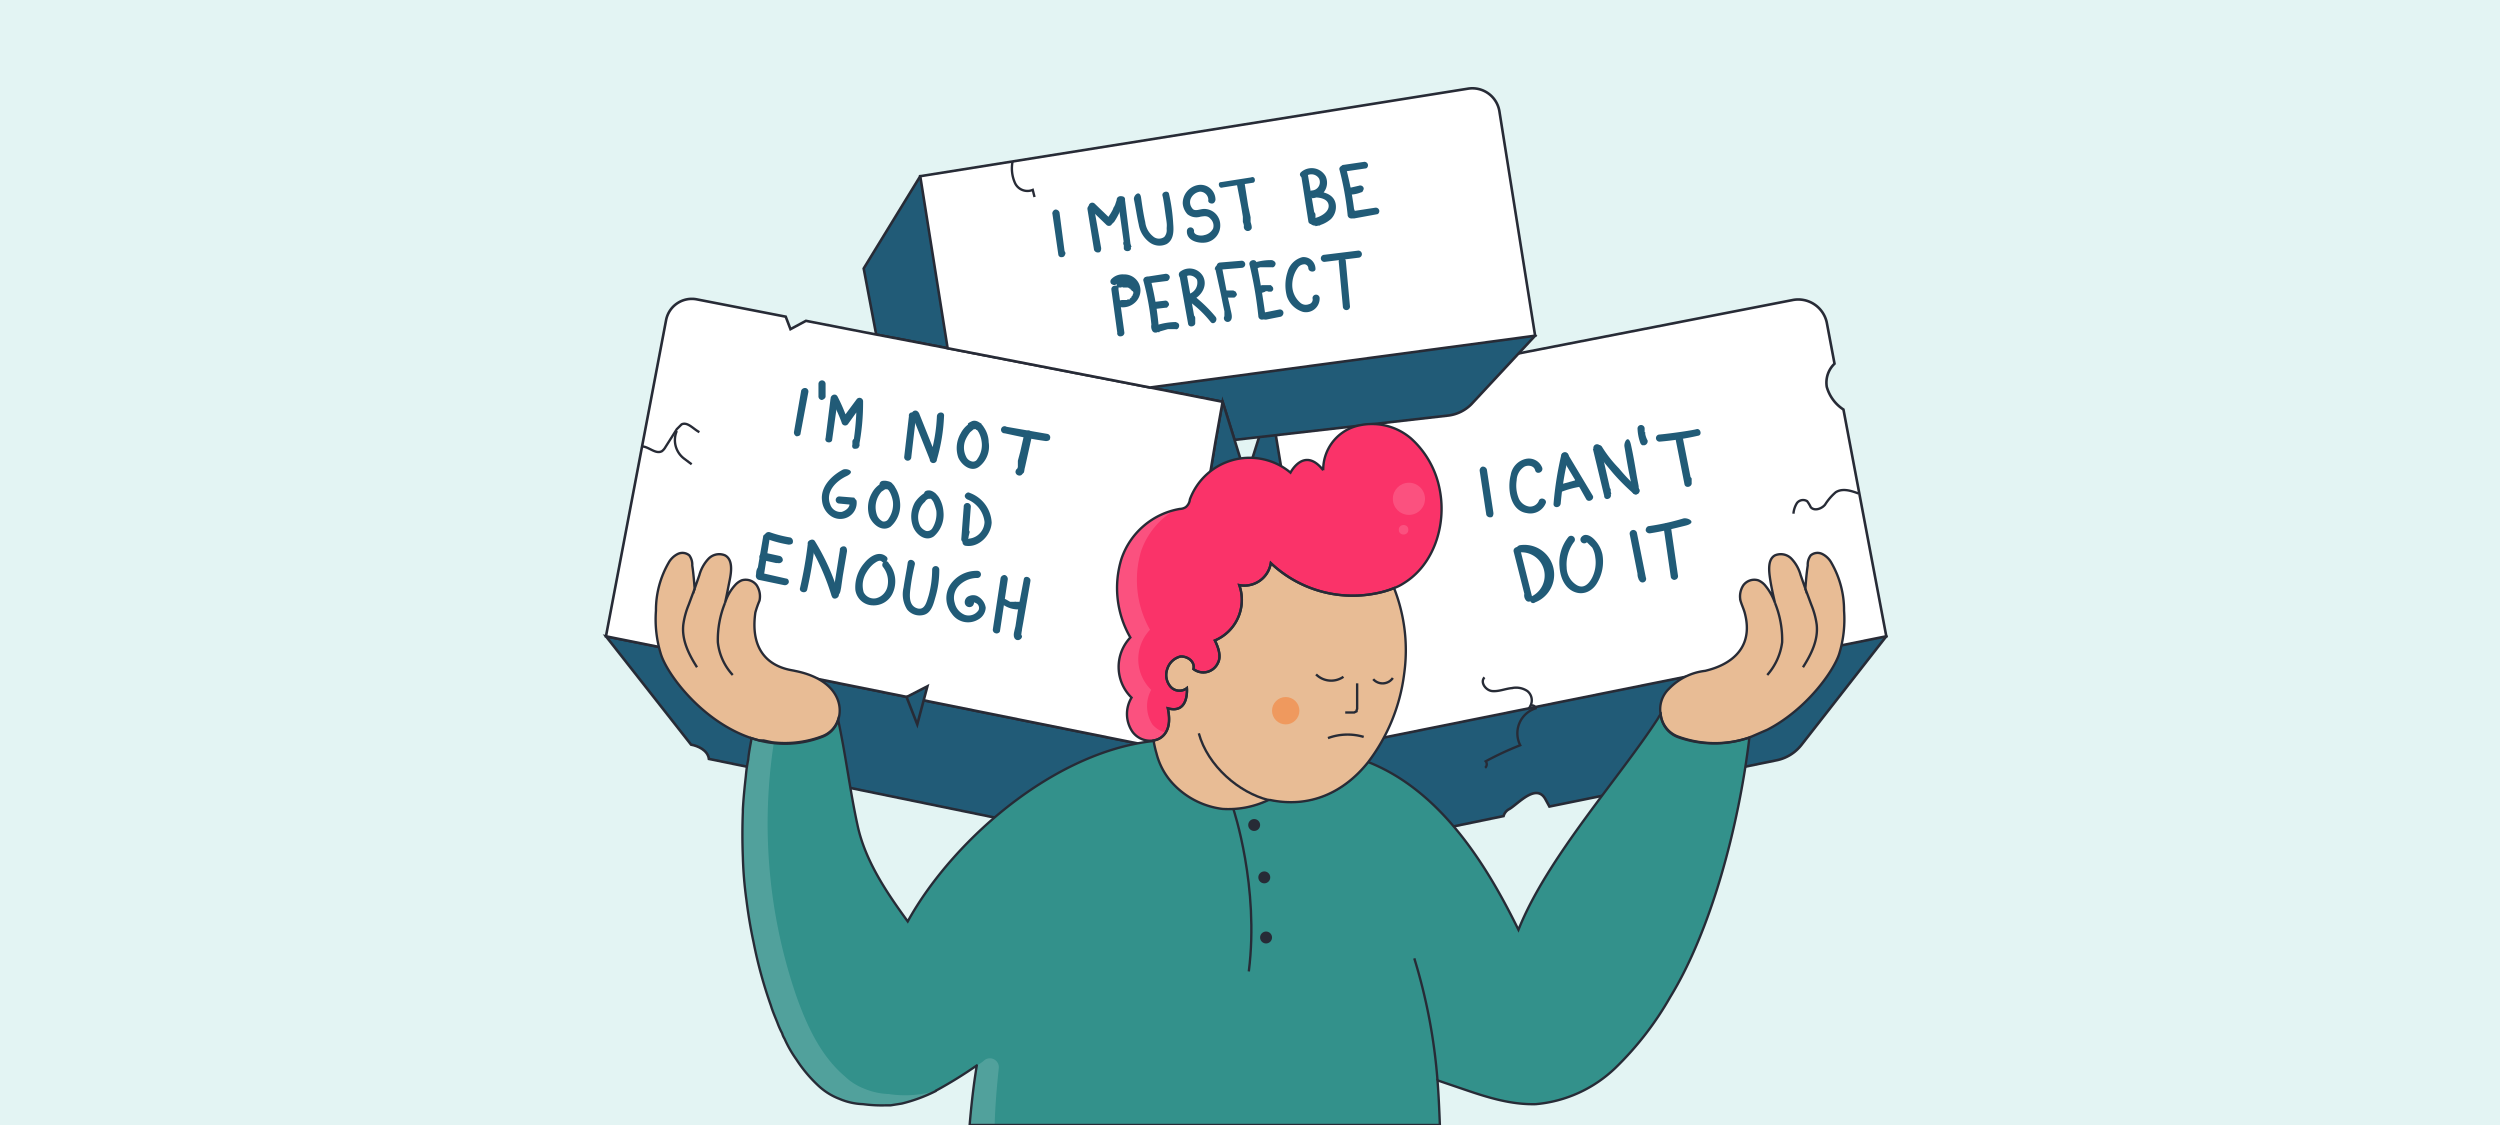 <?xml version="1.0" encoding="utf-8"?>
<svg xmlns="http://www.w3.org/2000/svg" data-name="Capa 3" id="Capa_3" viewBox="0 0 420 189">
  <defs>
    <style>.cls-1{fill:#e3f4f3;}.cls-11,.cls-2{fill:#215b77;}.cls-2,.cls-3,.cls-6,.cls-7{stroke:#272b36;stroke-miterlimit:10;}.cls-2,.cls-3{stroke-width:0.44px;}.cls-3,.cls-5{fill:#fff;}.cls-4{fill:#33918b;}.cls-5{opacity:0.15;}.cls-6{fill:#e8bc95;}.cls-6,.cls-7{stroke-width:0.4px;}.cls-7{fill:none;}.cls-8{fill:#fa3369;}.cls-9{fill:#ef995e;}.cls-10{fill:#272b36;}</style>
  </defs>
  <rect class="cls-1" height="189" width="420"/>
  <path class="cls-2" d="M316.9,106.9l-14.3,18.3a7.1,7.1,0,0,1-4,2.5l-38.3,7.8-.6-1.1c-1.5-3-4.6.6-6.1,1.5a1.9,1.9,0,0,0-1,1.2l-36.8,7.6-10-53.1,7.6-24.1,80.9,17Z"/>
  <path class="cls-3" d="M316.9,106.9l-93.8,18.9-9.7-58.3,87.8-17.1a4.9,4.9,0,0,1,5.7,3.8l1.3,6.9a4.4,4.4,0,0,0-1.3,3.9,6.7,6.7,0,0,0,2.8,3.8Z"/>
  <path class="cls-2" d="M257.9,56.4,247.2,67.9a6.6,6.6,0,0,1-3.8,1.9l-36,4.1-2-6.4-12.2-2.4-34-6.6-12-2.3-2.1-11.1,9.5-15.5,42.9,4Z"/>
  <path class="cls-2" d="M212.9,91.6l-10,53.1-83.8-17.2c-.2-1.5-1.9-2.2-3-2.4l-14.3-18.2,93.8,18.9,8.6-51.6,1.2-6.7,2,6.4Z"/>
  <path class="cls-3" d="M205.4,67.5l-1.2,6.7-8.6,51.6-93.8-18.9,10.1-53.1a4.4,4.4,0,0,1,5.2-3.5L132,53.2l.8,2.1,2.6-1.4,11.8,2.3,12,2.3,34,6.6Z"/>
  <path class="cls-3" d="M257.9,56.4l-64.7,8.7-34-6.6-4.6-28.9,92-14.7a4.6,4.6,0,0,1,5.3,3.8Z"/>
  <path class="cls-4" d="M293.9,123.9c-1.8,15.1-6.5,32.5-13.3,43.6a53.3,53.3,0,0,1-9.2,11.9,22.1,22.1,0,0,1-13.4,6.1c-4.1.1-8-1.1-11.8-2.4l-4.7-1.6c.2,2.5.3,5,.4,7.5h-79c.3-3.6.7-7,1.2-10a75.5,75.5,0,0,1-6.8,4.2.1.1,0,0,0-.1.1,26.8,26.8,0,0,1-5.7,2.1l-1.9.3h-.9a23.6,23.6,0,0,1-3.7-.2,11.1,11.1,0,0,1-4-.9,10.8,10.8,0,0,1-3.4-2.1,23.3,23.3,0,0,1-3.8-4.5h0a19.9,19.9,0,0,1-2-3.5,3.6,3.6,0,0,1-.4-.9,14.2,14.2,0,0,1-.8-1.8c-.4-1-.8-1.9-1.1-2.9a75.3,75.3,0,0,1-2.9-10.6c-.5-2.3-.9-4.7-1.2-7.1h0q-.5-3.6-.6-7.2h0c-.1-2.6-.1-5.1,0-7.6v-.4c.1-1.9.3-3.8.5-5.6a23.6,23.6,0,0,1,.4-2.8c.1-1.1.3-2.1.5-3.2V124h0l1.4.4h.7l1.4.3a17.7,17.7,0,0,0,8.4-1,4.4,4.4,0,0,0,2.7-2.8c1.3,6,2,12,3.3,17.9s4.9,11.2,8.4,16c7.7-14,26.3-30.3,44.4-30.5.5,1.8.9,5.2,2.2,6.7s3.1,4.4,6.3,4.8a15.6,15.6,0,0,0,7.7-1.5h.3c6.7,1.4,12.4-1.3,16.4-6.3,12.2,4.8,19.9,17.2,25.3,28.2,4.8-12.1,17.2-25.8,23.5-35.6a2.1,2.1,0,0,1,.4-.6,4.5,4.5,0,0,0,2.8,3.7A18,18,0,0,0,293.9,123.9Z"/>
  <path class="cls-5" d="M157.4,183.2a19.7,19.7,0,0,1-12.4,2.5,16.7,16.7,0,0,1-4-.9,11.1,11.1,0,0,1-3.4-2.2c-4-3.5-6.3-8.6-8.1-13.7a87.8,87.8,0,0,1-3.3-44.9,16.1,16.1,0,0,0,3.8.8,89.3,89.3,0,0,0,3.7,42.3c1.8,5.1,4.1,10.2,8.2,13.7a9.7,9.7,0,0,0,3.3,2.1,11.6,11.6,0,0,0,4.1.9A18.1,18.1,0,0,0,157.4,183.2Z"/>
  <path class="cls-5" d="M167.8,179.4c-.3,2.8-.6,6.1-.7,9.6H163c.3-3.6.6-7,1.1-10a6,6,0,0,0,1.3-.9A1.5,1.5,0,0,1,167.8,179.4Z"/>
  <path class="cls-6" d="M140.8,121a4.4,4.4,0,0,1-2.7,2.8,17.4,17.4,0,0,1-11.9.2c-8.3-2.8-14.2-10.8-15.2-14.2a19.7,19.7,0,0,1-.8-7.2,15.9,15.9,0,0,1,2.1-8,3.6,3.6,0,0,1,1.5-1.5,1.8,1.8,0,0,1,2,.2,2.6,2.6,0,0,1,.5,1.7c.2,1.3.3,2.6.4,3.9l.8-2.3a6.5,6.5,0,0,1,1.5-2.7,2.5,2.5,0,0,1,2.8-.6c1.3.7,1.1,2.6.8,4.1s-.5,2.6-.8,3.9a7.9,7.9,0,0,1,1.7-3,3.1,3.1,0,0,1,1.1-.8,2.3,2.3,0,0,1,2.5.8,3.4,3.4,0,0,1,.5,2.6,15.9,15.9,0,0,0-.7,2c-1.3,9.2,6,9.6,6.6,9.8C140.2,114,141.8,118.1,140.8,121Z"/>
  <path class="cls-7" d="M121.8,101.3a16.5,16.5,0,0,0-1.2,6.6,9.6,9.6,0,0,0,2.5,5.5"/>
  <path class="cls-7" d="M116.7,98.9l-1,2.7a13.5,13.5,0,0,0-.9,3.3c-.3,2.6.9,5,2.3,7.2"/>
  <path class="cls-7" d="M241.5,181.5a94,94,0,0,0-3.9-20.5"/>
  <path class="cls-6" d="M309,109.8c-.9,2.9-5.5,9.4-12.1,12.8l-3,1.3a18,18,0,0,1-12.1-.1,4.5,4.5,0,0,1-2.8-3.7,4.8,4.8,0,0,1,1.4-4.4,10,10,0,0,1,6.1-3c.6-.2,8.8-1.7,6.6-9.8-.2-.7-.5-1.3-.7-2a3.4,3.4,0,0,1,.5-2.6,2.3,2.3,0,0,1,2.5-.8,3.1,3.1,0,0,1,1.1.8,9.5,9.5,0,0,1,1.7,3c-.3-1.3-.6-2.6-.8-3.9s-.5-3.4.8-4.1a2.5,2.5,0,0,1,2.8.6,6.5,6.5,0,0,1,1.5,2.7l.8,2.3c.1-1.3.2-2.6.4-3.9a2.6,2.6,0,0,1,.5-1.7,1.8,1.8,0,0,1,2-.2,3.6,3.6,0,0,1,1.5,1.5,15.9,15.9,0,0,1,2.1,8A19.7,19.7,0,0,1,309,109.8Z"/>
  <path class="cls-7" d="M296.9,113.4a10.3,10.3,0,0,0,2.5-5.5,16.5,16.5,0,0,0-1.2-6.6"/>
  <path class="cls-7" d="M302.9,112.1c1.4-2.2,2.6-4.6,2.3-7.2a13.5,13.5,0,0,0-.9-3.3l-1-2.7"/>
  <path class="cls-7" d="M293.9,123.9c-1.8,15.1-6.5,32.5-13.3,43.6a53.3,53.3,0,0,1-9.2,11.9,22.1,22.1,0,0,1-13.4,6.1c-4.1.1-8-1.1-11.8-2.4l-4.7-1.6c.2,2.5.3,5,.4,7.5h-79c.3-3.6.7-7,1.2-10a75.5,75.5,0,0,1-6.8,4.2.1.1,0,0,0-.1.1,26.8,26.8,0,0,1-5.7,2.1l-1.9.3h-.9a23.6,23.6,0,0,1-3.7-.2,11.1,11.1,0,0,1-4-.9,10.8,10.8,0,0,1-3.4-2.1,23.3,23.3,0,0,1-3.8-4.5h0a19.9,19.9,0,0,1-2-3.5,3.6,3.6,0,0,1-.4-.9,14.2,14.2,0,0,1-.8-1.8c-.4-1-.8-1.9-1.1-2.9a75.3,75.3,0,0,1-2.9-10.6c-.5-2.3-.9-4.7-1.2-7.1h0q-.5-3.6-.6-7.2h0c-.1-2.6-.1-5.1,0-7.6v-.4c.1-1.9.3-3.8.5-5.6a23.6,23.6,0,0,1,.4-2.8c.1-1.1.3-2.1.5-3.2V124h0l1.4.4h.7l1.4.3a17.7,17.7,0,0,0,8.4-1,4.4,4.4,0,0,0,2.7-2.8c1.3,6,2,12,3.3,17.9s4.9,11.2,8.4,16c7.7-14,26.3-30.3,44.4-30.5.5,1.8.9,5.2,2.2,6.7s3.1,4.4,6.3,4.8a15.6,15.6,0,0,0,7.7-1.5h.3c6.7,1.4,12.4-1.3,16.4-6.3,12.2,4.8,19.9,17.2,25.3,28.2,4.8-12.1,17.2-25.8,23.5-35.6a2.1,2.1,0,0,1,.4-.6,4.5,4.5,0,0,0,2.8,3.7A18,18,0,0,0,293.9,123.9Z"/>
  <path class="cls-8" d="M235.8,98a8,8,0,0,1-1.6.8,15.8,15.8,0,0,1-3.1.9,20,20,0,0,1-17.6-5.1,4.5,4.5,0,0,1-5.3,3.7,7.4,7.4,0,0,1-4.1,9.3c.6,1.2,1.1,2.7.5,3.8a2.7,2.7,0,0,1-4.1,1c.3-1.4-1.2-2.2-2.2-2.1a3.1,3.1,0,0,0-2.2,2.1,3,3,0,0,0,.5,2.9,2,2,0,0,0,2.8.3s.4,4.4-3.2,3.4c.3,1.5.4,3.2-.6,4.4a2.9,2.9,0,0,1-1.8,1,3.7,3.7,0,0,1-3.5-1.4,5.3,5.3,0,0,1-.2-5.8,7.2,7.2,0,0,1-.2-10.1,16.6,16.6,0,0,1-1.5-13.2,12.6,12.6,0,0,1,9.8-8.4,1.9,1.9,0,0,0,1-.3,1.9,1.9,0,0,0,.7-1.3,10.7,10.7,0,0,1,16.9-4.5s2.3-4.5,5.5-.4a7.6,7.6,0,0,1,5.5-7.4,10.1,10.1,0,0,1,9.3,2.1,15.4,15.4,0,0,1,4.8,8.7C243,88.2,240.9,94.9,235.8,98Z"/>
  <path class="cls-5" d="M195.9,123.1l-.3.3a2.9,2.9,0,0,1-1.8,1,3.7,3.7,0,0,1-3.5-1.4c-1.3-1.6-1.1-4-.2-5.8a7.2,7.2,0,0,1-.2-10.1,16.6,16.6,0,0,1-1.5-13.2,12.9,12.9,0,0,1,9.1-8.3,12.9,12.9,0,0,0-5.8,7,17,17,0,0,0,1.5,13.2,7.2,7.2,0,0,0,.2,10.1,5.7,5.7,0,0,0,.2,5.8A4.3,4.3,0,0,0,195.9,123.1Z"/>
  <path class="cls-6" d="M234.2,98.8a15.8,15.8,0,0,1-3.1.9,20,20,0,0,1-17.6-5.1,4.5,4.5,0,0,1-5.3,3.7,7.4,7.4,0,0,1-4.1,9.3c.6,1.2,1.1,2.7.5,3.8a2.7,2.7,0,0,1-4.1,1c.3-1.4-1.2-2.2-2.2-2.1a3.1,3.1,0,0,0-2.2,2.1,3,3,0,0,0,.5,2.9,2,2,0,0,0,2.8.3s.4,4.4-3.2,3.4c.3,1.5.4,3.2-.6,4.4a2.9,2.9,0,0,1-1.8,1,17.4,17.4,0,0,0,.5,2.2,11.6,11.6,0,0,0,2.7,5,13.7,13.7,0,0,0,8.4,4.3,15.6,15.6,0,0,0,7.7-1.5h.3c6.7,1.4,12.4-1.3,16.4-6.3a30.8,30.8,0,0,0,6.1-14.9A28.5,28.5,0,0,0,234.2,98.8Z"/>
  <path class="cls-7" d="M228,114.8v4.3a.8.8,0,0,0-.1.4l-.4.2h-1.5"/>
  <path class="cls-7" d="M221.1,113.3a3.6,3.6,0,0,0,4.6.4"/>
  <path class="cls-7" d="M230.7,114.1a2.1,2.1,0,0,0,3.3-.2"/>
  <path class="cls-7" d="M223.1,124a9.5,9.5,0,0,1,6-.2"/>
  <circle class="cls-9" cx="216" cy="119.4" r="2.3"/>
  <path class="cls-7" d="M201.4,123.2c1.5,5.5,6.8,10,11.7,11.2"/>
  <path class="cls-7" d="M235.8,98a8,8,0,0,1-1.6.8,15.8,15.8,0,0,1-3.1.9,20,20,0,0,1-17.6-5.1,4.5,4.5,0,0,1-5.3,3.7,7.4,7.4,0,0,1-4.1,9.3c.6,1.2,1.1,2.7.5,3.8a2.7,2.7,0,0,1-4.1,1c.3-1.4-1.2-2.2-2.2-2.1a3.1,3.1,0,0,0-2.2,2.1,3,3,0,0,0,.5,2.9,2,2,0,0,0,2.8.3s.4,4.4-3.2,3.4c.3,1.5.4,3.2-.6,4.4a2.9,2.9,0,0,1-1.8,1,3.7,3.7,0,0,1-3.5-1.4,5.3,5.3,0,0,1-.2-5.8,7.2,7.2,0,0,1-.2-10.1,16.6,16.6,0,0,1-1.5-13.2,12.6,12.6,0,0,1,9.8-8.4,1.9,1.9,0,0,0,1-.3,1.9,1.9,0,0,0,.7-1.3,10.7,10.7,0,0,1,16.9-4.5s2.3-4.5,5.5-.4a7.6,7.6,0,0,1,5.5-7.4,10.1,10.1,0,0,1,9.3,2.1,15.4,15.4,0,0,1,4.8,8.7C243,88.2,240.9,94.9,235.8,98Z"/>
  <circle class="cls-5" cx="236.7" cy="83.8" r="2.7"/>
  <circle class="cls-5" cx="235.8" cy="89" r="0.8"/>
  <path class="cls-7" d="M207.2,135.9s4.4,13.1,2.6,27.3"/>
  <path class="cls-10" d="M210.7,139.6a1,1,0,0,0,0-2,1,1,0,0,0,0,2Z"/>
  <path class="cls-10" d="M212.4,148.4a1,1,0,0,0,0-2,1,1,0,0,0,0,2Z"/>
  <path class="cls-10" d="M212.7,158.5a1,1,0,0,0,0-2,1,1,0,0,0,0,2Z"/>
  <polygon class="cls-2" points="155.8 115.3 152.3 117.1 154.1 121.7 155.8 115.3"/>
  <path class="cls-7" d="M170.1,27.2a6,6,0,0,0,.4,3.5,2.3,2.3,0,0,0,3,1.2l.3,1.2"/>
  <path class="cls-7" d="M107.7,75c1.2-.1,2.4,1.4,3.5.8a2.2,2.2,0,0,0,.6-.7l1.9-3,.8-.8c1-.5,2,.8,3,1.3"/>
  <path class="cls-7" d="M113.7,72.4a3.9,3.9,0,0,0,1.3,4.7l1.2.9"/>
  <path class="cls-7" d="M249.4,113.8c-.8.8.2,2.2,1.3,2.3s2.2-.4,3.3-.5a3.4,3.4,0,0,1,2.6.5,2,2,0,0,1,.5,2.5.6.6,0,0,1,.9.4,4.4,4.4,0,0,0-2.6,6.2,51.4,51.4,0,0,0-5.8,2.7.8.8,0,0,1-.1,1.1"/>
  <path class="cls-7" d="M312.2,82.9c-1.3-.5-2.7-.9-3.8-.2a9.1,9.1,0,0,0-1.8,2.1c-.6.7-1.8,1.1-2.4.4a5.3,5.3,0,0,0-.6-1,1.3,1.3,0,0,0-1.7.3,3.9,3.9,0,0,0-.6,1.8"/>
  <path class="cls-11" d="M134.6,65.6l-1.2,6.9a.7.7,0,0,0,.4.8c.3,0,.7-.1.7-.5l1.3-6.9a.6.6,0,0,0-.4-.7.7.7,0,0,0-.8.4Z"/>
  <path class="cls-11" d="M137.5,64.5v2.1a.6.6,0,0,0,.6.6c.3-.1.6-.3.6-.6V64.5a.6.6,0,1,0-1.2,0Z"/>
  <path class="cls-11" d="M139.5,67.2l-.8,6.4a.5.5,0,0,0,.4.7c.3.1.7-.1.7-.4l.9-6.4c0-.3-.1-.7-.4-.8a.7.7,0,0,0-.8.5Z"/>
  <path class="cls-11" d="M139.7,67.3a24.8,24.8,0,0,1,1.7,3.7.6.6,0,0,0,1.1.2l2.5-3.5-1.1-.3a44,44,0,0,1-.6,7.3l1.1.3v-.6c0-.4-.1-.7-.4-.8a.7.7,0,0,0-.8.5v.6c-.1.3,0,.7.4.7s.7-.1.7-.4a38.4,38.4,0,0,0,.7-7.6.6.6,0,0,0-1.1-.3l-2.6,3.5h1.1a28.3,28.3,0,0,0-1.7-4c-.4-.7-1.4-.1-1.1.6Z"/>
  <path class="cls-11" d="M152.7,69.9l-.8,6.9a.6.6,0,0,0,.6.6.6.6,0,0,0,.6-.6l.8-6.9a.6.6,0,0,0-.6-.6.5.5,0,0,0-.6.6Z"/>
  <path class="cls-11" d="M153.2,69.7l3,7.5a.6.6,0,0,0,1.2,0,30.1,30.1,0,0,0,1.2-7.3c.1-.8-1.1-.8-1.2,0a27.8,27.8,0,0,1-1.2,7h1.2l-3-7.5c-.2-.3-.4-.5-.8-.4a.6.6,0,0,0-.4.7Z"/>
  <path class="cls-11" d="M164.9,71.2a1.7,1.7,0,0,0-2.1,0,4.3,4.3,0,0,0-1.4,1.6,4.9,4.9,0,0,0-.4,4.1c.6,1.3,2.2,2.5,3.5,1.5a4.3,4.3,0,0,0,1.6-4.1,4.6,4.6,0,0,0-.8-2.5c-.4-.7-1.3-1.4-2.1-1s-.6.4-.5.7.5.6.8.4.7.4.9.7a4.4,4.4,0,0,1,.5,1.5,4,4,0,0,1-.7,3,.8.8,0,0,1-1,.4,1.4,1.4,0,0,1-.9-.8,3.4,3.4,0,0,1-.1-2.8,5.7,5.7,0,0,1,.8-1.3l.6-.5h.4s-.1-.1,0,.1,1.4-.3.9-.9Z"/>
  <path class="cls-11" d="M168.8,72.8c2.3.5,4.6,1,6.9,1.3.3,0,.7-.1.7-.4a.6.6,0,0,0-.4-.8l-6.9-1.2a.6.6,0,1,0-.3,1.1Z"/>
  <path class="cls-11" d="M172.1,72.8l-.7,3.1-.4,1.5v1.1a.6.6,0,0,0-.1.4l.2-.2c.1-.1.3-.1,0-.1l-.3.2a.8.8,0,0,0-.2.5c.1.8,1.3.8,1.2,0h0l-.2.4h.1l.3-.3c.1-.2.1-.6.2-.9l.4-1.8.8-3.6c.2-.8-1-1.1-1.1-.3Z"/>
  <path class="cls-11" d="M149.9,81.2a1.4,1.4,0,0,0-2,.1,4,4,0,0,0-1.4,1.5,4.9,4.9,0,0,0-.4,4.1c.6,1.3,2.1,2.5,3.5,1.6a4.8,4.8,0,0,0,1.6-4.2,5.3,5.3,0,0,0-.8-2.4,2,2,0,0,0-2.2-1.1.6.6,0,0,0-.4.8.8.8,0,0,0,.8.4c.4-.2.7.4.9.7a5.3,5.3,0,0,1,.5,1.5,4.2,4.2,0,0,1-.7,2.9.9.9,0,0,1-1,.5,2,2,0,0,1-.9-.9,3.9,3.9,0,0,1,.7-4.1l.6-.4h.4c.5.6,1.4-.3.8-.9Z"/>
  <path class="cls-11" d="M157.2,82.9a1.5,1.5,0,0,0-2,0,5.4,5.4,0,0,0-1.5,1.5,4.9,4.9,0,0,0-.3,4.1c.5,1.3,2.1,2.6,3.5,1.6a4.8,4.8,0,0,0,1.6-4.1,5.3,5.3,0,0,0-.8-2.5c-.5-.7-1.3-1.4-2.2-1a.6.6,0,0,0,.3,1.1c.4-.2.8.4,1,.7a8.8,8.8,0,0,1,.5,1.5,4.6,4.6,0,0,1-.7,3,1,1,0,0,1-1,.4,2,2,0,0,1-1-.8,3.4,3.4,0,0,1-.1-2.8,3,3,0,0,1,.9-1.3,1,1,0,0,1,.6-.5h.4c-.1,0-.1-.1,0,0s1.3-.2.8-.8Z"/>
  <path class="cls-11" d="M141.6,78.9c-1.9,1-3.8,2.9-3.5,5.2a3.5,3.5,0,0,0,1.5,2.6,2.8,2.8,0,0,0,2.8.2,2.7,2.7,0,0,0,1.5-2.8l-.4-.5-2.5-.2a.6.6,0,1,0,0,1.2l2.1.2-.4-.4c.2.8-.6,1.4-1.3,1.6a1.8,1.8,0,0,1-1.9-1.2c-.9-2.2,1-4,2.7-4.8s.1-1.4-.6-1.1Z"/>
  <path class="cls-11" d="M161.9,85.2l-.4,5.3c-.1.7,1,.9,1.1.2l.3-1.3a.6.6,0,0,0-1.1-.3l-.3,1.3h1.2l.4-5.3a.6.6,0,0,0-.6-.6.6.6,0,0,0-.6.6Z"/>
  <path class="cls-11" d="M162.5,83.9a4.6,4.6,0,0,1,2.9,3.8,2.9,2.9,0,0,1-3.1,2.8.6.6,0,0,0-.6.6.6.6,0,0,0,.6.6c2.2.3,4.2-1.8,4.3-3.9a5.6,5.6,0,0,0-3.7-5c-.3-.2-.7.1-.8.4s.2.6.4.7Z"/>
  <path class="cls-11" d="M128.2,90.2l-1.1,6.4,1.1-.2a1.1,1.1,0,0,1,.1-.5c.5-.5-.3-1.4-.8-.8a1.7,1.7,0,0,0-.3,1.9.6.6,0,0,0,1.1-.1l1-6.4a.7.7,0,0,0-.4-.8c-.3,0-.7.1-.7.5Z"/>
  <path class="cls-11" d="M129,90.6a20,20,0,0,0,3.5.9c.3,0,.7-.1.7-.4a.7.7,0,0,0-.4-.8,20,20,0,0,1-3.5-.9.7.7,0,0,0-.8.4c0,.4.1.7.5.8Z"/>
  <path class="cls-11" d="M127.4,97.4l4.3.9a.7.7,0,0,0,.8-.4c.1-.3-.1-.7-.4-.7l-4.4-1c-.3-.1-.7.1-.7.4a.7.7,0,0,0,.4.8Z"/>
  <path class="cls-11" d="M135.7,91.4a67.7,67.7,0,0,1-1.3,7.4c-.2.7,1,1,1.2.3a68.8,68.8,0,0,0,1.3-7.7.6.6,0,0,0-.6-.6.5.5,0,0,0-.6.6Z"/>
  <path class="cls-11" d="M135.9,91.5a38.8,38.8,0,0,1,3.8,8.6l1.1-.4a.7.7,0,0,1,.1-.6.6.6,0,1,0-1-.6,1.7,1.7,0,0,0-.1,1.8c.3.6,1.3.1,1.1-.5a37.4,37.4,0,0,0-4-8.9c-.4-.6-1.4,0-1,.6Z"/>
  <path class="cls-11" d="M141.1,92.4l-.6,3.8-.3,1.9v1a.4.4,0,0,0-.1.3h0l.2-.2h.8v.2h0v-.4c.1-.1,0,.1,0,.2l-.2.2h-.7l-.2-.3h0c.1.7,1.3.7,1.2,0a.8.8,0,0,0-.2-.7c-.2-.1-.5-.2-.7,0s-.6,1.2-.2,1.5a.5.5,0,0,0,.7.1c.4-.3.4-.8.5-1.2l.3-2.1.7-4.1c0-.4-.1-.7-.4-.8a.7.7,0,0,0-.8.4Z"/>
  <path class="cls-11" d="M148.9,93.5c-1.3-1.1-2.9.1-3.7,1.1a6.2,6.2,0,0,0-1.5,4.5,3,3,0,0,0,2.9,2.6,3.5,3.5,0,0,0,3.4-2.1,4.8,4.8,0,0,0-.7-5,.5.5,0,0,0-.8-.2.6.6,0,0,0-.2.8,3.9,3.9,0,0,1,.8,3.3,2.6,2.6,0,0,1-1.9,2,1.9,1.9,0,0,1-2.1-1,4.1,4.1,0,0,1,.5-3.4,5.3,5.3,0,0,1,1.2-1.4c.3-.2.9-.7,1.3-.4a.5.5,0,0,0,.8,0,.5.5,0,0,0,0-.8Z"/>
  <path class="cls-11" d="M152.5,94.5c-.2,1.4-.5,2.8-.7,4.2a4.8,4.8,0,0,0,.6,3.7,2.7,2.7,0,0,0,2.8.9c1.2-.3,1.6-1.7,1.9-2.8a15.9,15.9,0,0,0,.7-4.8.6.6,0,1,0-1.2,0,16.7,16.7,0,0,1-.6,4.4c-.3.9-.6,2.5-1.9,2.1s-1.3-1.8-1.2-2.9a35.4,35.4,0,0,1,.8-4.5c.1-.7-1-1.1-1.2-.3Z"/>
  <path class="cls-11" d="M164.1,95.9a5.3,5.3,0,0,0-4.5,2.4,4.2,4.2,0,0,0,.3,4.8,3.3,3.3,0,0,0,4.4,1,2.4,2.4,0,0,0,1.3-2,2.6,2.6,0,0,0-1.5-2,1.7,1.7,0,0,0-1.2,0,1.1,1.1,0,0,0-.8,1.3.8.8,0,0,0,1.3.4c.3-.3.4-1-.1-1.2a.5.5,0,0,0-.8.2.5.5,0,0,0,.2.8h-.1v-.3h0V101c0-.1.2-.2.4-.2l.3.2h0v.3c.1-.3.6,0,.8.1a.9.9,0,0,1,.3,1.1,2,2,0,0,1-2.3.8,2.8,2.8,0,0,1-1.7-2,2.9,2.9,0,0,1,.6-2.8,4.3,4.3,0,0,1,3.2-1.4.6.6,0,0,0,0-1.2Z"/>
  <path class="cls-11" d="M168.1,97.1l-1.3,8.6a.6.6,0,0,0,.5.7c.2.1.7-.1.7-.4l1.3-8.6a.7.7,0,0,0-.5-.8.7.7,0,0,0-.7.5Z"/>
  <path class="cls-11" d="M168.4,101.5a4.4,4.4,0,0,0,3.5.8.7.7,0,0,0,.4-.8.6.6,0,0,0-.7-.4h-1.1c0-.1,0-.1.1,0h-.9l-.7-.4a.6.6,0,0,0-.8.2.5.5,0,0,0,.2.8Z"/>
  <path class="cls-11" d="M172,97.3l-1,5.3-.4,2.6c-.1.6-.6,1.7,0,2.2s1.5-.4.9-.8,0,.2.1,0v-.2c0-.2.1-.4.1-.7l.2-1.1.4-2.3.8-4.6c.2-.8-1-1.1-1.1-.4Z"/>
  <path class="cls-11" d="M128.1,94.1l2.3.5h.3a.7.7,0,0,0,.8-.4.7.7,0,0,0-.5-.8l-2.3-.5h-.3a.7.7,0,0,0-.8.5.6.6,0,0,0,.5.7Z"/>
  <path class="cls-11" d="M248.6,79.2l1.1,7.3a.7.7,0,0,0,.8.4c.3,0,.4-.4.4-.7l-1.1-7.3a.7.7,0,0,0-.8-.5.7.7,0,0,0-.4.8Z"/>
  <path class="cls-11" d="M259.1,78.6a2.4,2.4,0,0,0-2.8-1.5,3.3,3.3,0,0,0-2.5,2.7c-.6,2.3-.1,6,2.7,6.4a2.8,2.8,0,0,0,3.2-1.7c.2-.7-1-1.1-1.2-.3a1.6,1.6,0,0,1-1.6.9,2.3,2.3,0,0,1-1.8-1.5,5.7,5.7,0,0,1-.3-2.9,2.8,2.8,0,0,1,1.3-2.3c.6-.3,1.6-.2,1.8.6s1.4.4,1.2-.4Z"/>
  <path class="cls-11" d="M262.2,84.6a52.1,52.1,0,0,1,1.3-7.9c.2-.7-1-1-1.2-.3a56,56,0,0,0-1.3,8.2c-.1.8,1.1.8,1.2,0Z"/>
  <path class="cls-11" d="M262.4,76.9c1.3,2.3,2.8,4.6,4.1,7,.4.6,1.4,0,1.1-.6l-4.2-7c-.3-.7-1.4-.1-1,.6Z"/>
  <path class="cls-11" d="M262.4,82.6a15.7,15.7,0,0,1,2.9-.8c.3-.1.4-.4.5-.6v-.5a.6.6,0,0,0-1.2,0v.5l.4-.6-2.9.8a.6.6,0,0,0-.4.8.6.6,0,0,0,.7.4Z"/>
  <path class="cls-11" d="M267.6,75.4l1.9,7.9a.5.5,0,0,0,.7.5.6.6,0,0,0,.4-.8v-.8a.7.7,0,0,0-.8-.4.7.7,0,0,0-.4.7l.2.8,1.1-.3-1.8-7.9a.6.6,0,0,0-1.2.3Z"/>
  <path class="cls-11" d="M268,75.7c.9,1.3,2,2.6,3,3.8a36.4,36.4,0,0,0,3.4,3.4c.6.5,1.4-.3.9-.8a26.5,26.5,0,0,1-3.3-3.4,20.6,20.6,0,0,1-2.9-3.7c-.5-.6-1.5,0-1.1.7Z"/>
  <path class="cls-11" d="M272.9,75c.3,1.8.6,3.7,1,5.5l.3,1.6a1.7,1.7,0,0,0,.1.7.6.6,0,0,0,1.1-.3h0c.1-.8-1.1-.8-1.2,0h0l1.1-.3c.2.2.1.1.1,0a.9.9,0,0,1-.1-.5l-.3-1.6c-.3-1.8-.6-3.6-1-5.4s-1.2-.5-1.1.3Z"/>
  <path class="cls-11" d="M275.1,71.9a8,8,0,0,0,.5,2.6c.1.1.1.2.3.3h.4a.7.7,0,0,0,.5-.8,3.6,3.6,0,0,1-.4-1.1v-.3h-.1v-.6a.6.6,0,0,0-.6-.6.6.6,0,0,0-.6.6Z"/>
  <path class="cls-11" d="M278.8,74.2a46.3,46.3,0,0,0,6.5-1c.7-.1.4-1.3-.3-1.1s-4.1.7-6.2.9a.6.6,0,0,0,0,1.2Z"/>
  <path class="cls-11" d="M281.5,73.8l1.5,7.6c.2.7,1.3.4,1.2-.3v-.7a.7.7,0,0,0-.8-.4.7.7,0,0,0-.4.7v.7l1.2-.3-1.5-7.6a.6.6,0,0,0-1.2.3Z"/>
  <path class="cls-11" d="M254.3,92.7l2,7.9,1-.5c-.1-.1,0,0,0-.1s-.9-1-1.2-.3a1.3,1.3,0,0,0,.3,1.2.6.6,0,0,0,1-.6l-2-8c-.1-.7-1.3-.4-1.1.4Z"/>
  <path class="cls-11" d="M255.3,92.8a3.9,3.9,0,0,1,2,7.4c-.3.1-.3.6-.2.8a.5.5,0,0,0,.8.2,5,5,0,0,0-2.6-9.6.9.9,0,0,0-.6.6c0,.3.3.7.6.6Z"/>
  <path class="cls-11" d="M263.5,90.2a6.9,6.9,0,0,0-1.5,5c.1,1.7.8,3.5,2.4,4.2s3.2-.1,4-1.6a7,7,0,0,0,.8-4.7,5.1,5.1,0,0,0-1.2-2.3c-.5-.6-1.6-1.4-2.3-.6a.6.6,0,0,0,.9.9h0l.3.3.6.6a4.3,4.3,0,0,1,.5,1.6,5.7,5.7,0,0,1-.5,3.4c-.5,1-1.4,2-2.6,1.3a3.5,3.5,0,0,1-1.7-3,6.3,6.3,0,0,1,1.2-4.2.6.6,0,0,0-.9-.9Z"/>
  <path class="cls-11" d="M273.8,89.8l1.5,7.6,1.1-.5a.9.9,0,0,1-.1-.5.6.6,0,0,0-1.2,0,2,2,0,0,0,.3,1.1.6.6,0,0,0,1.1-.5L275,89.5a.6.6,0,0,0-1.2.3Z"/>
  <path class="cls-11" d="M277.2,89.6c2-.3,4-.8,6-1.3s.4-1.4-.4-1.2a38.7,38.7,0,0,1-5.9,1.3.7.7,0,0,0-.4.8.7.7,0,0,0,.7.4Z"/>
  <path class="cls-11" d="M279.5,88.7l1.2,8.3c.1.3.5.5.7.4a.6.6,0,0,0,.5-.7l-1.2-8.3a.7.7,0,0,0-.8-.5c-.3.1-.4.5-.4.8Z"/>
  <path class="cls-11" d="M176.8,35.9l1,6.9a.5.5,0,0,0,.6.4c.4,0,.5-.3.6-.6h0a.6.6,0,0,0-.6-.6.6.6,0,0,0-.6.6h1.1l-.9-6.9a.7.7,0,0,0-.7-.5.7.7,0,0,0-.5.8Z"/>
  <path class="cls-11" d="M182.7,35.2l1.1,6.8a.7.7,0,0,0,.8.4c.3,0,.4-.4.4-.7l-1.2-6.8c0-.3-.4-.5-.7-.4a.6.6,0,0,0-.4.7Z"/>
  <path class="cls-11" d="M183.1,35.1l2.8,2.7a.6.6,0,0,0,.8,0,.7.7,0,0,0,0-.9l-2.8-2.7a.6.6,0,0,0-.8,0,.6.6,0,0,0,0,.9Z"/>
  <path class="cls-11" d="M187.1,37.4a11.1,11.1,0,0,0,1.6-3.5.6.6,0,1,0-1.1-.3l-.3.9a.3.3,0,0,0-.1.2h0a.8.8,0,0,0-.2.4,8.6,8.6,0,0,1-1,1.6.6.6,0,0,0,.3.8.5.5,0,0,0,.8-.2Z"/>
  <path class="cls-11" d="M187.8,33.6l1.1,7.9h1.2l-.2-.6a.6.6,0,1,0-1.1.3v.6c.2.6,1.3.5,1.2-.2L189,33.6a.5.5,0,0,0-.6-.6.6.6,0,0,0-.6.6Z"/>
  <path class="cls-11" d="M190.5,33.5c.3,1.4.5,2.9.8,4.2a4.7,4.7,0,0,0,1.8,3,2.8,2.8,0,0,0,2.9.3c1.2-.7,1.2-2.2,1.1-3.4a30,30,0,0,0-.7-5c-.1-.7-1.3-.4-1.1.3s.4,2.5.6,3.8.1,1.2.1,1.8a1.7,1.7,0,0,1-.4,1.3,1.5,1.5,0,0,1-1.9-.1,3.6,3.6,0,0,1-1.3-2.4c-.3-1.3-.5-2.7-.7-4.1s-1.3-.4-1.2.3Z"/>
  <path class="cls-11" d="M204.2,33.6a2.5,2.5,0,0,0-3-2.5,3.1,3.1,0,0,0-2.5,3.1,3,3,0,0,0,.8,1.8,2.4,2.4,0,0,0,2.2.4c.7-.1,1.2-.2,1.7.4a1.6,1.6,0,0,1,.4,1.6,2.1,2.1,0,0,1-1.5,1.1c-.6.2-1.8,0-1.7-.7a.6.6,0,0,0-1.2,0c-.1,1.7,2.1,2.2,3.4,1.9a2.9,2.9,0,0,0,2.2-3,2.7,2.7,0,0,0-2.7-2.6c-.7,0-1.6.5-2-.1a1.6,1.6,0,0,1-.3-1.5,2,2,0,0,1,1.6-1.3,1.4,1.4,0,0,1,1.4,1.4c-.1.4.3.6.6.6s.5-.2.6-.6Z"/>
  <path class="cls-11" d="M205.4,31.5l5.1-.8c.2,0,.4-.3.3-.6a.4.4,0,0,0-.6-.3l-5.1.8c-.3,0-.4.3-.3.6s.3.4.6.3Z"/>
  <path class="cls-11" d="M207.8,31l.7,3.6.3,1.8v.9a2.4,2.4,0,0,1,.2.9l.7-.6h0l.4.2v.5h.1c.4-.6-.7-1.2-1.1-.6a.7.7,0,0,0,.4,1.1.7.7,0,0,0,.8-.5,3.6,3.6,0,0,0-.2-1v-.8l-.4-1.9-.6-3.8a.6.6,0,0,0-.7-.4.6.6,0,0,0-.5.7Z"/>
  <path class="cls-11" d="M218.6,29.5l1.2,7.7c.1.7,1.2.5,1.2-.1v-1a.6.6,0,1,0-1.2,0v1l1.2-.2-1.3-7.7c0-.3-.4-.5-.7-.4a.5.5,0,0,0-.4.7Z"/>
  <path class="cls-11" d="M219.4,29.6a1.5,1.5,0,0,1,2.2.4,1.4,1.4,0,0,1-1.2,2c-.8.1-.8,1.3,0,1.2s2.6,0,2.8,1.2-1.4,2.1-2.6,2.3-.4,1.3.4,1.2h.6c.3,0,.5-.4.4-.7s-.4-.5-.8-.4h-.6l.4,1.2a5.2,5.2,0,0,0,2.6-1.2,2.9,2.9,0,0,0,.8-2.5c-.3-1.9-2.5-2.2-4-2.2v1.2a2.6,2.6,0,0,0,2.3-3.7,2.7,2.7,0,0,0-4.1-.7c-.6.5.2,1.3.8.8Z"/>
  <path class="cls-11" d="M225,28.4a49.7,49.7,0,0,1,1.4,7.7h1.2v-.6a.6.6,0,0,0-.6-.6.6.6,0,0,0-.6.6v.6a.6.6,0,0,0,.6.6.6.6,0,0,0,.6-.6,53.7,53.7,0,0,0-1.5-8,.6.6,0,0,0-1.1.3Z"/>
  <path class="cls-11" d="M226,28.8l3.4-.5c.3,0,.5-.4.4-.7a.6.6,0,0,0-.7-.4l-3.4.5c-.3,0-.5.4-.4.7a.5.5,0,0,0,.7.4Z"/>
  <path class="cls-11" d="M226.6,32.7a5.2,5.2,0,0,0,2.1-.4q.2,0,.3-.3a.6.6,0,0,0,.1-.4.6.6,0,0,0-.8-.4l-1.3.3h-.4a.6.6,0,0,0-.6.6c0,.3.3.7.6.6Z"/>
  <path class="cls-11" d="M227.5,36.7l3.8-.7c.3,0,.5-.4.4-.7a.6.6,0,0,0-.7-.4l-3.9.6a.7.7,0,0,0-.4.8c.1.3.4.4.8.4Z"/>
  <path class="cls-11" d="M186.7,48.6l1,7.3a.5.5,0,0,0,.6.6.6.6,0,0,0,.6-.6l-1-7.3a.5.5,0,0,0-.6-.6.6.6,0,0,0-.6.6Z"/>
  <path class="cls-11" d="M187.6,48.4h.2a.1.1,0,0,0,.1-.1c.1,0,.3-.1.1,0h.4c.1,0,.1-.1,0,0a.1.1,0,0,1,.2,0h.4c.1,0-.1-.1,0,0h.5l.3.2c.1,0,.1,0,.1.1s-.1-.1,0,0a.1.1,0,0,1,.1.1c.1,0,.1,0,.1.1s0-.1,0,0,.1,0,.1.1h.1c.1.1,0-.1,0,0s.1.1.1.2h0v.2h0a.4.4,0,0,0-.1.3h0l-.2.2c0,.1,0,.2-.1.2s.1-.1,0,0,0,.1-.1.1-.1.1-.1.2h-.4a.1.1,0,0,1-.1.1h-.7c-.3,0-.7.1-.8.4s.1.7.4.8a3,3,0,0,0,2.4-.7,2.8,2.8,0,0,0,1-2.1,2.7,2.7,0,0,0-2.8-2.7,2.6,2.6,0,0,0-2.1.8.6.6,0,0,0,0,.8c.3.2.6.3.9,0Z"/>
  <path class="cls-11" d="M192.1,47.2a45.8,45.8,0,0,1,1.4,8.1l1.1-.3v-.4a.6.6,0,0,0-1.1-.3,1.5,1.5,0,0,0,.1,1.3c.3.5,1.2.3,1.1-.3a49.1,49.1,0,0,0-1.4-8.4c-.2-.7-1.4-.4-1.2.3Z"/>
  <path class="cls-11" d="M192.9,47.6l3.2-.4a.7.7,0,0,0,.4-.8.7.7,0,0,0-.7-.4l-3.2.5c-.3,0-.5.4-.4.7a.5.5,0,0,0,.7.4Z"/>
  <path class="cls-11" d="M194.1,51.9l1.7-.2c.2,0,.3,0,.4-.2a.5.5,0,0,0,.2-.4.8.8,0,0,0-.2-.4.5.5,0,0,0-.4-.2l-1.7.2h-.4a.6.6,0,0,0,0,.9l.4.2Z"/>
  <path class="cls-11" d="M194.8,55.7l1.4-.4h1.3c.3.1.6-.2.6-.6s-.3-.5-.6-.6a11.2,11.2,0,0,0-3.1.5.6.6,0,0,0-.4.7.7.7,0,0,0,.8.5Z"/>
  <path class="cls-11" d="M198.2,46.6l1.4,7.8c.1.7,1.2.5,1.2-.1v-.9c-.1-.8-1.3-.8-1.2,0v.9l1.2-.2-1.4-7.9c-.1-.7-1.3-.4-1.2.4Z"/>
  <path class="cls-11" d="M199.1,46.6c.5-.6,1.6-.3,2,.4a2,2,0,0,1-1.4,2.4c-.5.1-.5.8-.1,1.1a18.5,18.5,0,0,1,3.8,3.6c.5.6,1.3-.3.8-.9a24,24,0,0,0-4-3.8l-.2,1.1c1.7-.5,3-2.4,2.1-4.1a2.6,2.6,0,0,0-3.9-.7c-.5.6.3,1.5.9.9Z"/>
  <path class="cls-11" d="M204.2,45.3l.9,4.1.4,2,.2.9v.8c0,.3.1.2.1-.1a.6.6,0,0,0,.9.9c.5-.5.1-1.5,0-2.1l-.5-2.2-.9-4.7c-.2-.7-1.3-.4-1.2.4Z"/>
  <path class="cls-11" d="M205,45.3l3.6-.3a.6.6,0,0,0,0-1.2l-3.6.3a.6.6,0,0,0-.6.6.6.6,0,0,0,.6.6Z"/>
  <path class="cls-11" d="M205.9,50h1.3a.4.4,0,0,0,.4-.2.5.5,0,0,0,.2-.4l-.2-.4-.4-.2h-1.3l-.4.2a.5.5,0,0,0,0,.8l.4.2Z"/>
  <path class="cls-11" d="M209.9,44.4a66,66,0,0,1,1.5,8.7.6.6,0,1,0,1.2,0q-.6-4.5-1.5-9c-.2-.7-1.3-.4-1.2.3Z"/>
  <path class="cls-11" d="M211.1,45.1l.6-.2h2c.3.1.6-.3.6-.6s-.3-.5-.6-.6a9.2,9.2,0,0,0-2.9.4.7.7,0,0,0-.5.8.7.7,0,0,0,.8.4Z"/>
  <path class="cls-11" d="M212.1,49.2H212l.6-.2h-.1a.6.6,0,0,1,.6,0h.5c.1-.1.3-.2.3-.4a.6.6,0,0,0-.1-.4l-.3-.3H212l-.5.2a.5.5,0,0,0-.2.4.3.3,0,0,0,0,.4c.1.2.2.3.4.3h.4Z"/>
  <path class="cls-11" d="M212.7,53.7l2.5-.5a.7.7,0,0,0,.4-.8.6.6,0,0,0-.7-.4l-2.5.5a.7.7,0,0,0-.5.8c.1.3.4.4.8.4Z"/>
  <path class="cls-11" d="M221,45.1a2,2,0,0,0-2.2-1.9,3.5,3.5,0,0,0-2.5,2.5,7.2,7.2,0,0,0-.1,4.1,4.1,4.1,0,0,0,2.7,2.6,2.3,2.3,0,0,0,2.8-2.3.6.6,0,0,0-.6-.6.6.6,0,0,0-.6.6.8.8,0,0,1-.6,1,1.4,1.4,0,0,1-1.4-.2,3.9,3.9,0,0,1-1.4-2.9,5,5,0,0,1,1-3.1,1.4,1.4,0,0,1,1.1-.5.7.7,0,0,1,.6.7c.1.7,1.3.7,1.2,0Z"/>
  <path class="cls-11" d="M222.5,44l5.7-.7a.6.6,0,0,0,.6-.6.6.6,0,0,0-.6-.6l-5.7.7a.6.6,0,0,0-.6.6.6.6,0,0,0,.6.6Z"/>
  <path class="cls-11" d="M224.9,43.9l.7,7.6a.6.6,0,0,0,.6.6.6.6,0,0,0,.6-.6l-.7-7.6a.6.6,0,0,0-1.2,0Z"/>
</svg>
